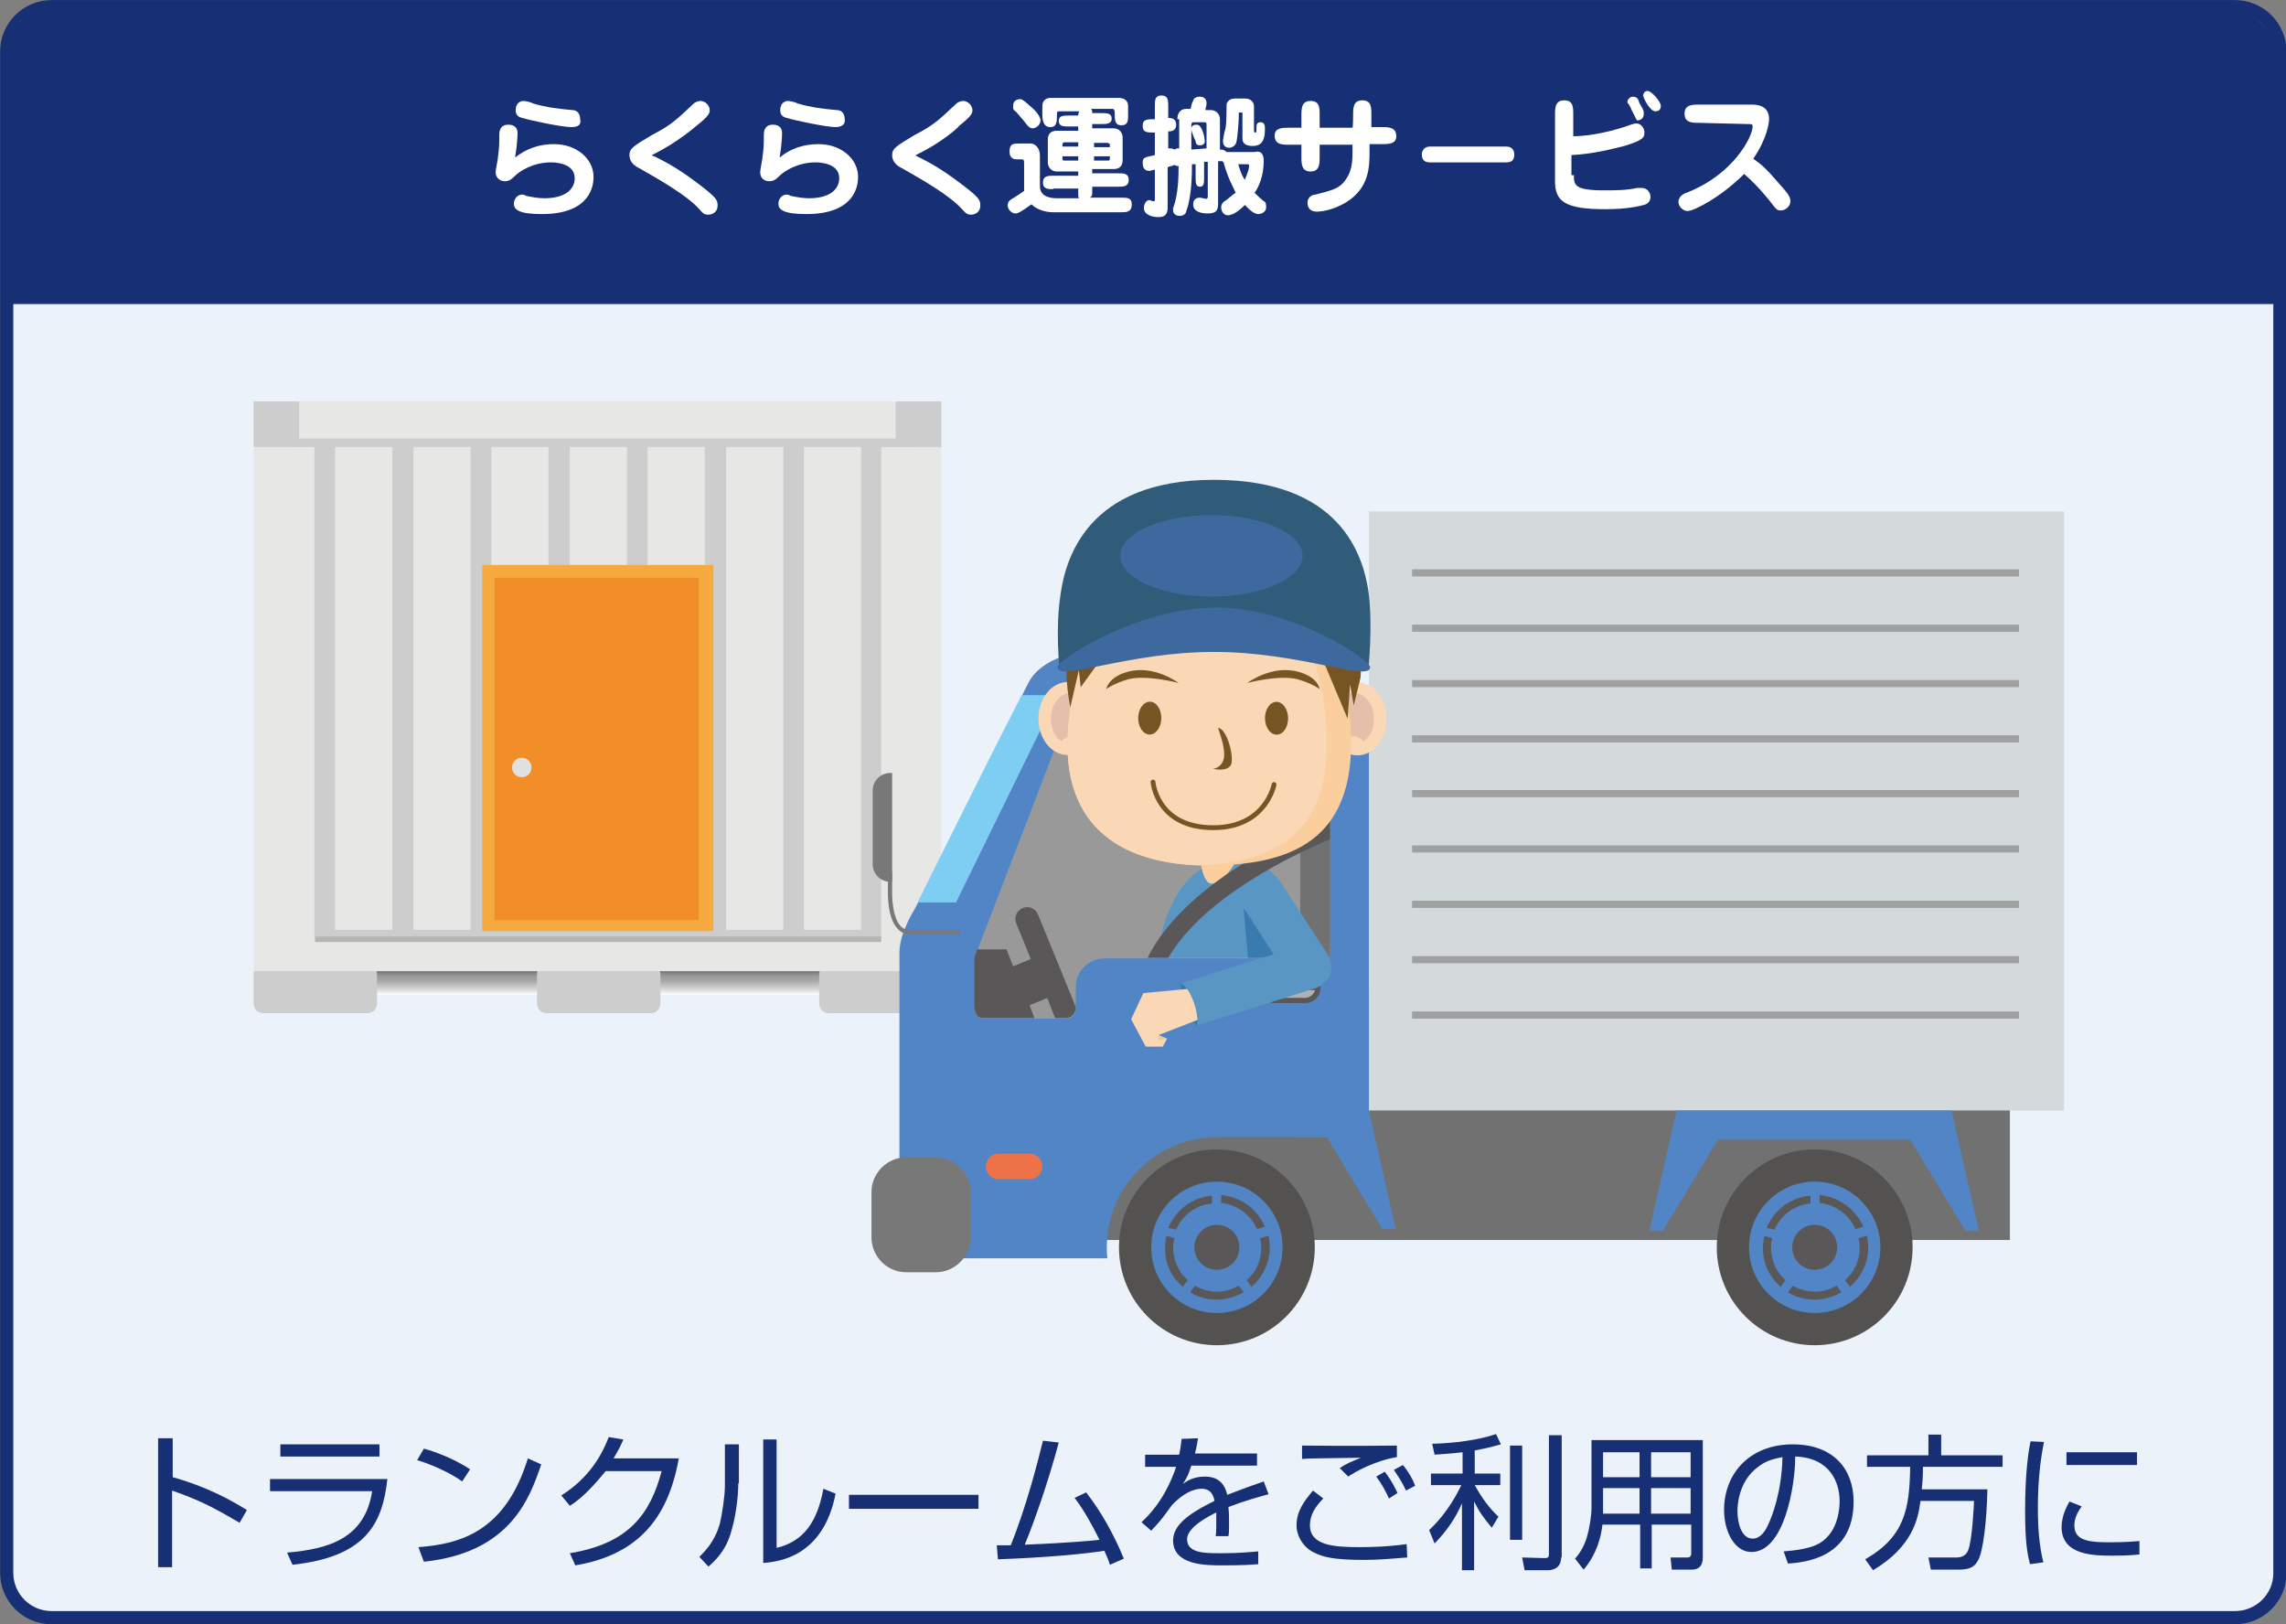 <?xml version="1.0" encoding="utf-8"?>
<!-- Generator: Adobe Illustrator 27.0.1, SVG Export Plug-In . SVG Version: 6.00 Build 0)  -->
<svg version="1.1" id="レイヤー_1" xmlns="http://www.w3.org/2000/svg" xmlns:xlink="http://www.w3.org/1999/xlink" x="0px"
	 y="0px" viewBox="0 0 375.9 267.1" style="enable-background:new 0 0 375.9 267.1;" xml:space="preserve">
<rect x="0" y="0" width="375.9" height="267.1" fill="#808080" stroke="none"/>
<style type="text/css">
	.st0{fill:#ECF2FA;stroke:#173075;stroke-width:2.171;stroke-miterlimit:10;}
	.st1{fill:#173075;}
	.st2{fill:#FFFFFF;}
	.st3{fill:url(#SVGID_1_);}
	.st4{fill:#CDCDCD;}
	.st5{fill:#E7E7E6;}
	.st6{fill:#B5B5B4;}
	.st7{fill:#F5A93E;}
	.st8{fill:#F18E27;}
	.st9{fill:#E1E1E0;}
	.st10{fill:#727171;}
	.st11{fill:#545251;}
	.st12{fill:#5185C5;}
	.st13{fill:#595757;}
	.st14{fill:#999999;}
	.st15{fill:#D4D9DC;}
	.st16{fill:#797878;}
	.st17{fill:#7ECEF4;}
	.st18{fill:#ED7247;}
	.st19{fill:#797878;stroke:#595757;stroke-width:0.827;stroke-linejoin:round;stroke-miterlimit:10;}
	.st20{fill:#B1B1B2;stroke:#595757;stroke-width:0.827;stroke-linejoin:round;stroke-miterlimit:10;}
	.st21{fill:none;stroke:#9FA0A0;stroke-width:1.172;stroke-linejoin:round;stroke-miterlimit:10;}
	.st22{fill:#5996C4;}
	.st23{fill:#FACE9D;}
	.st24{fill:#397BAE;}
	.st25{fill:#FBD8B5;}
	.st26{fill:#E6BFAB;}
	.st27{fill:#775523;}
	.st28{fill:none;stroke:#775523;stroke-width:0.797;stroke-linecap:round;stroke-miterlimit:10;}
	.st29{fill:#305B79;}
	.st30{fill:#3E699E;}
	.st31{fill:#E8C79D;}
</style>
<path class="st0" d="M367.5,266H8.5c-4.1,0-7.4-3.3-7.4-7.4V8.5c0-4.1,3.3-7.4,7.4-7.4h359c4.1,0,7.4,3.3,7.4,7.4v250.2
	C374.9,262.7,371.6,266,367.5,266z"/>
<path class="st1" d="M375.2,50H0.8V11.4c0-5.7,4.6-10.3,10.4-10.3h353.5c5.8,0,10.4,4.5,10.4,10.3V50z"/>
<g>
	<path class="st2" d="M91.1,23.7c3.7,0,6.5,2.4,6.5,5.4c0,1.3-0.4,6.1-8.5,6.1c-3.7,0-4.6-0.7-4.6-1.7c0-0.9,0.7-1.5,1.3-1.5
		c0.2,0,0.4,0,0.7,0.2c0.9,0.2,2,0.4,3,0.4c3.5,0,5-1.5,5-3.3c0-2.4-3-2.6-3.9-2.6c-3,0-5.2,1.5-5.9,2.2c-0.7,0.7-1.1,0.9-1.7,0.9
		s-1.5-0.4-1.5-1.5c0-0.4,0.4-2.2,0.4-2.6c0.2-1.5,0.2-2,0.2-3.5c0-0.4,0-1.7,1.5-1.7c1.3,0,1.5,0.9,1.5,1.3c0,0.2,0,1.7-0.4,4.1
		C86.6,24.4,88.7,23.7,91.1,23.7z M93.9,20.9c-1.5,0-6.7-1.1-8-1.5c-0.9-0.2-1.1-0.7-1.1-1.3c0-1.1,0.7-1.5,1.3-1.5
		c0.2,0,1.3,0.2,1.5,0.4c2.4,0.7,4.3,0.9,6.5,1.1c0.9,0,1.3,0.7,1.3,1.5C95.7,20.9,94.4,20.9,93.9,20.9z"/>
	<path class="st2" d="M107.6,25.7c1.3,0.7,3.3,1.5,7.6,4.8c2.6,2,2.8,2.4,2.8,3.3c0,1.1-0.9,1.5-1.5,1.5c-0.7,0-0.9-0.2-1.5-0.9
		c-2.2-2.4-6.5-4.8-9.8-6.7c-0.9-0.4-1.7-1.1-1.7-2.2s0.7-1.5,3.7-3.3c3.3-1.7,4.1-2.6,6.9-5.2c0.2-0.2,0.7-0.4,1.1-0.4
		c0.7,0,1.5,0.7,1.5,1.5c0,0.4,0,0.9-2.2,2.6c-0.2,0.2-3.3,2.8-6.9,4.6l-0.4,0.2C107.4,25.7,107.4,25.7,107.6,25.7z"/>
	<path class="st2" d="M134.6,23.7c3.7,0,6.5,2.4,6.5,5.4c0,1.3-0.4,6.1-8.5,6.1c-3.7,0-4.6-0.7-4.6-1.7c0-0.9,0.7-1.5,1.3-1.5
		c0.2,0,0.4,0,0.7,0.2c0.9,0.2,2,0.4,3,0.4c3.5,0,5-1.5,5-3.3c0-2.4-3-2.6-3.9-2.6c-3,0-5.2,1.5-5.9,2.2c-0.7,0.7-1.1,0.9-1.7,0.9
		c-0.7,0-1.5-0.4-1.5-1.5c0-0.4,0.4-2.2,0.4-2.6c0.2-1.5,0.2-2,0.2-3.5c0-0.4,0-1.7,1.5-1.7c1.3,0,1.5,0.9,1.5,1.3
		c0,0.2,0,1.7-0.4,4.1C130,24.4,132.2,23.7,134.6,23.7z M137.4,20.9c-1.5,0-6.7-1.1-8-1.5c-0.9-0.2-1.1-0.7-1.1-1.3
		c0-1.1,0.7-1.5,1.3-1.5c0.2,0,1.3,0.2,1.5,0.4c2.4,0.7,4.3,0.9,6.5,1.1c0.9,0,1.3,0.7,1.3,1.5C139.1,20.9,137.6,20.9,137.4,20.9z"
		/>
	<path class="st2" d="M150.8,25.7c1.3,0.7,3.3,1.5,7.6,4.8c2.6,2,2.8,2.4,2.8,3.3c0,1.1-0.9,1.5-1.5,1.5s-0.9-0.2-1.5-0.9
		c-2.2-2.4-6.5-4.8-9.8-6.7c-0.9-0.4-1.7-1.1-1.7-2.2s0.7-1.5,3.7-3.3c3.3-1.7,4.1-2.6,6.9-5.2c0.2-0.2,0.7-0.4,1.1-0.4
		c0.7,0,1.5,0.7,1.5,1.5c0,0.4,0,0.9-2.2,2.6c0,0.2-3,2.8-6.7,4.6l-0.4,0.2C150.6,25.7,150.8,25.7,150.8,25.7z"/>
	<path class="st2" d="M173.2,31.1c-0.9,0-1.7,0-1.7-1.1s0.9-1.1,1.7-1.1h4.1v-0.7h-3.5c-1.1,0-1.5-0.9-1.5-1.5v-3.7
		c0-0.9,0.4-1.5,1.5-1.5h3.5v-0.7h-1.5c-0.9,0-1.7,0-1.7-0.9s0.7-0.9,1.7-0.9h1.5c0-0.2,0-0.4,0.2-0.7h-3.3c-0.4,0-0.4,0.2-0.4,0.4
		c0,1.3,0,2.2-1.1,2.2s-1.3-1.1-1.3-2v-1.5c0-0.9,0.7-1.3,1.3-1.3h11.3c1.1,0,1.5,0.7,1.5,1.3v1.5c0,0.9,0,1.7-1.1,1.7
		s-1.1-0.9-1.1-2c0-0.2,0-0.7-0.4-0.7h-3.5c0.2,0.2,0.2,0.4,0.2,0.7h1.5c0.9,0,1.7,0,1.7,0.9c0,0.9-0.9,0.9-1.7,0.9h-1.5v0.7h3.5
		c1.1,0,1.5,0.9,1.5,1.5v3.7c0,0.9-0.4,1.5-1.5,1.5h-3.5v0.7h4.3c0.9,0,1.7,0,1.7,1.1s-0.9,1.1-1.7,1.1h-4.3v0.9
		c0,0.4,0,0.7-0.4,0.9h5.2c0.9,0,1.7,0,1.7,1.1c0,1.3-0.9,1.3-1.7,1.3h-11.3c-1.1,0-2.6-0.4-3.5-1.3c-1.5,1.1-2.2,1.5-2.6,1.5
		c-0.7,0-1.3-0.7-1.3-1.3c0-0.7,0.4-0.9,0.7-1.1c0.7-0.4,1.7-1.1,2-1.3c0-0.2,0-0.2,0-0.4v-3.9c0-0.9,0-0.9-0.7-0.9h-0.4
		c-0.4,0-1.3,0-1.3-1.3c0-1.3,0.7-1.3,1.5-1.3h2c0.7,0,1.5,0.7,1.5,2v5c0,2,2.2,2,3,2h3.5c-0.2,0-0.2-0.4-0.2-0.7v-0.9H173.2z
		 M167.8,16.3c0.4,0,1.3,0.9,2,1.5s1.3,1.5,1.3,2c0,0.7-0.7,1.3-1.3,1.3c-0.4,0-0.7-0.2-1.5-1.3c-0.2-0.2-1.1-1.3-1.3-1.5
		c-0.4-0.2-0.4-0.4-0.4-0.7C166.5,16.5,167.3,16.3,167.8,16.3z M177.3,24.1v-0.7h-2.2c-0.4,0-0.4,0.2-0.4,0.7H177.3z M174.7,25.7
		c0,0.7,0,0.7,0.4,0.7h2.2v-0.7H174.7z M182.5,24.1c0-0.2,0-0.4,0-0.4s-0.2-0.2-0.4-0.2h-2.2v0.7H182.5z M179.9,25.7v0.7h2.2
		c0.4,0,0.4,0,0.4-0.7H179.9z"/>
	<path class="st2" d="M193.6,19.6c0-0.2,0-1.7,1.5-1.7h0.7c0-0.2,0.2-1.1,0.4-1.3c0-0.2,0.2-0.7,1.1-0.7c0.7,0,1.1,0.4,1.1,1.1
		c0,0.2,0,0.2-0.2,1.1h0.9c0.9,0,1.5,0.7,1.5,1.5v5c0.4,0,0.7,0,1.1,0.4c0.2,0,0.4,0,1.1,0h3.5c1.5-0.4,1.5,1.1,1.5,1.5
		c0,2.2-0.7,4.1-1.5,5.2c0.2,0.2,1.3,1.3,1.7,1.5c0.2,0.2,0.2,0.7,0.2,0.9c0,0.7-0.7,1.1-1.3,1.1c-0.9,0-2-1.3-2.2-1.5
		c-0.4,0.4-1.7,1.7-2.8,1.7c-0.7,0-1.1-0.7-1.1-1.3c0-0.4,0.2-0.7,0.4-0.9c0.7-0.4,1.3-1.1,2-1.5c-0.4-0.9-1.3-2.4-2-5
		c0,0,0,0-0.2-0.2c-0.2,0-0.2,0-0.7,0v6.9c0,1.1-0.2,1.7-1.7,1.7c-0.9,0-2.4-0.2-2.4-1.5c0-0.7,0.4-1.1,1.1-1.1
		c0.2,0,0.9,0.2,1.1,0.2l0.2-0.2v-5.9H198v2.4c0,1.1,0,1.7-0.7,1.7s-0.7-0.7-0.7-1.7V27H196c0,1.3,0,5.2-0.9,7.6
		c0,0.2-0.2,0.9-1.1,0.9c-0.7,0-1.1-0.4-1.1-0.9c0-0.2,0-0.4,0-0.4c0.9-2.2,0.9-5.6,0.9-6.9c-0.2,0-0.4,0-0.7-0.2
		c-0.2,0.2-0.7,0.2-1.1,0.4v6.7c0,1.5-1.1,1.5-1.5,1.5c-1.1,0-2.4-0.4-2.4-1.5c0-0.7,0.4-1.3,0.9-1.3c0.2,0,0.4,0.2,0.7,0.2
		c0.2,0,0.2-0.2,0.2-0.2v-5c-0.2,0-0.7,0.2-0.9,0.2c-0.7,0-1.1-0.4-1.1-1.3c0-0.9,0.2-0.9,2-1.3v-3.7c-1.3,0-2,0-2-1.1
		s0.7-1.1,2-1.1v-2.2c0-0.9,0-1.7,1.1-1.7s1.1,0.9,1.1,1.7v2c0.4,0,1.3,0,1.3,1.1c0,1.1-0.9,1.1-1.3,1.1v2.8c0,0,0.2,0,0.4,0
		c0,0,0.2,0,0.7,0.2c0.2-0.2,0.2-0.2,0.7-0.2v-4.8H193.6z M195.8,24.6l2.6-0.2v-3.9c0-0.4-0.2-0.4-0.4-0.4h-1.7
		c-0.4,0-0.4,0.2-0.4,0.7V24.6z M197.3,23.9c-0.4,0-0.7-0.2-0.7-0.7c-0.2-0.4-0.7-1.5-0.7-2c0-0.7,0.7-0.7,0.9-0.7
		c0.9,0,1.3,2.2,1.3,2.6C198.2,23.7,197.7,23.9,197.3,23.9z M204.3,18.7v-0.2h-0.4c-0.2,0-0.2,0-0.2,0.2v0.4c0,0.9-0.2,3.5-0.4,4.3
		c-0.2,0.7-0.9,0.9-1.1,0.9s-1.1,0-1.1-1.1c0-0.2,0.2-1.5,0.4-2c0.2-0.9,0.2-3.7,0.2-4.1c0.2-0.7,0.9-0.9,1.3-0.9h1.7
		c1.1,0,1.5,0.7,1.5,1.3v3.9c0,0.2,0,0.4,0.2,0.4s0.2-0.2,0.2-0.4c0-0.9,0-1.3,0.7-1.3s0.7,0.7,0.7,1.1c0,1.7-0.4,2.8-2,2.8
		c-1.7,0-1.7-0.9-1.7-1.3V18.7z M203.6,27c0.4,1.3,0.7,2,1.1,2.6c0-0.2,0.7-1.5,0.7-2.4c0-0.2-0.2-0.2-0.4-0.2L203.6,27z"/>
	<path class="st2" d="M222.5,18.9c0-1.1,0-2.4,1.5-2.4c1.5,0,1.5,1.1,1.5,2.4v2h1.7c1.1,0,2.4,0,2.4,1.5c0,1.3-1.3,1.3-2.4,1.3h-2
		v1.1c0,2.6,0,6.1-3.9,8.5c-2.2,1.3-4.1,1.5-4.8,1.5c-1.1,0-1.5-0.7-1.5-1.5s0.7-1.3,1.3-1.3c2.6-0.7,4.1-0.9,5.2-2.8
		c0.7-1.1,0.9-2.4,0.9-4.1v-1.3h-5.4v2c0,1.1,0,2.4-1.5,2.4s-1.5-1.3-1.5-2.4v-2h-2c-1.1,0-2.4,0-2.4-1.5c0-1.3,1.3-1.3,2.4-1.3h2
		v-2c0-1.1,0-2.4,1.5-2.4c1.5,0,1.5,1.1,1.5,2.4v2h5.4C222.5,20.9,222.5,18.9,222.5,18.9z"/>
	<path class="st2" d="M247.7,24.1c0.7,0,1.3,0.4,1.3,1.3c0,0.9-0.4,1.3-1.3,1.3h-12.6c-1.1,0-1.3-0.7-1.3-1.3c0-0.9,0.7-1.3,1.3-1.3
		H247.7z"/>
	<path class="st2" d="M258.8,28.7c0,1.7,0,2.6,5,2.6c1.7,0,3.7,0,5.4-0.4c0.4,0,0.7,0,0.7,0c1.1,0,1.5,0.9,1.5,1.5
		c0,0.4-0.2,1.1-1.1,1.3c-0.7,0.2-2.8,0.7-6.3,0.7c-6.7,0-8.3-1.3-8.3-4.6V18.9c0-1.1,0-2.4,1.5-2.4s1.5,1.1,1.5,2.4v3.5
		c3.3,0,7.2-1.1,8.9-1.7c1.1-0.4,1.3-0.4,1.5-0.4c0.7,0,1.3,0.7,1.3,1.5c0,0.9-0.4,1.3-3.3,2.2c-1.7,0.4-4.8,1.3-8.7,1.5v3.3H258.8z
		 M268.3,18.1c-0.4-1.1-0.7-1.1-0.7-1.3c0-0.4,0.4-0.9,0.9-0.9c0.7,0,0.9,0.4,1.1,1.1c0.7,1.1,0.7,1.3,0.7,1.7
		c0,0.9-0.7,1.1-1.1,1.1C269,19.6,269,19.4,268.3,18.1z M273.1,17.4c0,0.9-0.7,0.9-0.9,0.9c-0.9,0-2-2.2-2-2.6
		c0-0.4,0.4-0.9,0.9-0.7C271.8,15.2,273.1,16.8,273.1,17.4z"/>
	<path class="st2" d="M279.4,20.2c-1.1,0-2.4,0-2.4-1.5c0-1.5,1.3-1.5,2.4-1.5h8.7c1.7,0,2.8,0.7,2.8,2.4c0,0.4-0.2,3-2.6,6.5
		c1.3,0.9,2.2,1.7,3.9,3.7c2,2.2,2.2,2.6,2.2,3.3c0,0.9-0.9,1.5-1.5,1.5c-0.7,0-0.7,0-2-1.7c-0.2-0.2-1.7-2.2-4.1-4.3
		c-3.9,3.9-8.3,6.1-9.3,6.1c-0.7,0-1.5-0.7-1.5-1.5s0.7-1.3,1.3-1.5c7.8-3,10.9-9.3,10.9-10.9c0-0.4-0.2-0.4-0.7-0.4L279.4,20.2z"/>
</g>
<g>
	<path class="st1" d="M28.4,236.5v6.4c5.4,1.5,9.3,3.6,12.2,5.4l-1.2,2.1c-4.4-2.6-6.8-3.8-11.1-5.3v12.6H26v-21.2H28.4z"/>
	<path class="st1" d="M63.7,243.2c-0.8,7.4-3.6,12.8-15.6,14.1l-0.9-2c7-0.6,12.8-2.4,14-10.1H44.4v-2H63.7z M62.4,237.5v2H46.1v-2
		H62.4z"/>
	<path class="st1" d="M76,243.6c-2-1.5-5.6-3-7.4-3.5l1.1-1.9c0.4,0.1,4.3,1.2,7.6,3.4L76,243.6z M68.8,254.4
		c6.8-0.5,14.3-2.5,18-14.6l2.2,1c-1.9,5.5-5,14.5-19.3,16L68.8,254.4z"/>
	<path class="st1" d="M111.6,239.9c-1.8,10-6.9,15.8-17,17.5l-0.9-2c9.7-1.6,13.2-6.4,15.1-13.5h-9.2c-1.5,1.8-3.6,4.3-5.9,5.7
		l-1.4-1.7c4.6-2.9,6.7-6.7,7.8-9.6l2.4,0.4c-0.4,0.9-0.6,1.4-1.6,3.1H111.6z"/>
	<path class="st1" d="M121.4,243.9c0,2.6-0.5,5.9-1.3,8.4c-0.9,2.9-2.7,4.5-3.6,5.3L115,256c1-1,2.6-2.6,3.4-5.6
		c0.3-1.3,0.8-4.3,0.8-6.1v-6.8h2.3V243.9z M127.8,254.5c4.4-1.1,6.6-4.3,7.6-9.7l2,0.8c-2,10.3-9.2,11.2-11.9,11.4v-20.3h2.2V254.5
		z"/>
	<path class="st1" d="M160.9,245.8v2.3h-21.3v-2.3H160.9z"/>
	<path class="st1" d="M178.6,245.4c2.5,3.2,4.6,7,6.2,10.9l-2.3,1c-0.2-0.7-0.4-1.2-0.9-2.3c-3.2,0.5-9.2,1.1-17.5,1.4l-0.2-2.3
		c0.9,0,1.5,0,2.3,0c2.7-6.7,4.5-14,5.3-17.2l2.6,0.3c-1.8,6.7-4.1,13.2-5.6,16.8c7.4-0.3,11.5-0.7,12.3-0.8
		c-1.2-2.4-2.5-4.8-4.1-6.9L178.6,245.4z"/>
	<path class="st1" d="M197,236.5c-0.1,0.6-0.2,1.3-0.5,2.5h10.2v2h-10.8c-0.5,1.6-0.9,2.3-1.4,3c0.7-0.5,1.8-1.2,3.6-1.2
		c1.2,0,3.1,0.3,3.7,3c2.3-0.9,4.5-1.7,6-2.2l0.8,2.1c-1.8,0.5-4,1.1-6.6,2.1c0.1,1,0.1,2,0.1,2.8c0,0.9,0,1.5-0.1,2h-2.1
		c0.1-0.7,0.1-1.1,0.1-2.1c0-0.5,0-1.2,0-1.8c-1.2,0.6-4.8,2.4-4.8,4.4c0,2.3,2.9,2.3,5.4,2.3c1.1,0,3.3,0,6.3-0.3l0,2.1
		c-1,0.1-2.7,0.2-5.9,0.2c-2.7,0-8.1,0-8.1-4.1c0-2.4,2.3-4.3,6.8-6.5c-0.2-1.2-0.8-2-2.1-2c-1.4,0-3.1,0.8-4.9,2.7
		c-1.6,2.2-1.8,2.5-3.4,4.2l-1.6-1.4c3.4-3.1,5-7,5.7-9.1h-5.1v-2h5.6c0.3-1.4,0.3-2,0.4-2.6L197,236.5z"/>
	<path class="st1" d="M217.6,246.4c-1.3,1.3-2.2,2.7-2.2,4.4c0,3.3,3.9,3.6,8,3.6c4,0,6.5-0.3,7.9-0.5l0.1,2.2
		c-2.7,0.2-4.6,0.4-7.1,0.4c-5.1,0-6.8-0.5-8.2-1.2c-1.7-0.8-2.9-2.6-2.9-4.5c0-2.3,1.2-3.9,2.7-5.7L217.6,246.4z M229.7,239.6
		c-3.7,0.6-7,2.5-8,3.2l-1.4-1.4c1.2-0.8,1.8-1,3.5-1.7c-7.2,0.1-8.4,0.1-9.7,0.2v-2.2c1.1,0,7.9,0.1,15.6,0V239.6z M228.4,246.4
		c-0.6-1.3-1.2-2.4-2.1-3.6l1.4-0.8c1.2,1.5,1.9,3.1,2.1,3.5L228.4,246.4z M231.2,245.1c-0.7-1.5-1.2-2.2-2-3.4l1.5-0.8
		c0.9,1.1,1.6,2.3,2,3.4L231.2,245.1z"/>
	<path class="st1" d="M242.4,242.3h4.3v1.9h-4.2c1.1,2,2.3,3.7,3.9,5.2l-1.1,1.8c-1.5-1.8-2.1-2.7-2.9-4.3v11.3h-2v-11
		c-1.2,2.7-2.5,4.5-4.5,6.6l-0.9-2.2c3.2-3,4.8-6.4,5.3-7.4h-5v-1.9h5.2v-3.5c-1.7,0.2-3.3,0.3-4.6,0.4l-0.4-1.8
		c1,0,6.5-0.2,10.5-1.6l0.8,1.7c-0.8,0.2-2,0.6-4.3,1V242.3z M250.3,253.2h-2v-15.5h2V253.2z M256.7,256.1c0,1.8-1.4,2.1-2.2,2.1
		h-3.8l-0.4-2.1l3.5,0.1c0.7,0,0.9,0,0.9-0.7v-19.5h2.1V256.1z"/>
	<path class="st1" d="M280,256.1c0,1.8-1.1,2-1.9,2h-3.2l-0.2-2l2.8,0c0.4,0,0.6-0.3,0.6-0.6v-4.8h-6.5v7.2h-1.9v-7.2h-6.2
		c-0.4,3.5-1.8,5.9-3.1,7.4l-1.4-1.8c0.6-0.7,1.4-1.8,1.9-3.4c0.5-1.7,0.8-3.7,0.8-5v-11.1H280V256.1z M269.6,244.7h-6v3
		c0,0.9,0,1,0,1.2h6V244.7z M269.6,238.8h-6v4.1h6V238.8z M278,238.8h-6.5v4.1h6.5V238.8z M278,244.7h-6.5v4.2h6.5V244.7z"/>
	<path class="st1" d="M293.3,255.1c3.8-0.3,5.8-0.9,7.1-2.3c1.8-1.8,2.1-4.6,2.1-6c0-2.8-1.4-7.1-7.3-7.3c0,4.8-1.8,15.7-7.2,15.7
		c-2.8,0-4.5-3.4-4.5-6.9c0-6,4.2-10.8,11.3-10.8c6.7,0,10,4.1,10,9.4c0,9.1-7.7,10-10.8,10.2L293.3,255.1z M289.1,241.2
		c-3.4,2.5-3.4,6.7-3.4,7.3c0,1.8,0.6,4.5,2.5,4.5c1.3,0,2.1-1.3,2.5-2.2c0.7-1.4,2.3-5.6,2.4-11.2
		C292.2,239.8,290.6,240,289.1,241.2z"/>
	<path class="st1" d="M326.8,244.9c-0.1,5.1-0.7,10.2-1.5,11.6c-0.5,1-1.2,1.6-3.2,1.6h-4.6l-0.4-2h4.7c1.3,0,1.7-0.9,1.8-1.1
		c0.7-1.5,1-7.8,1-8.2h-8.8c-0.4,3-1.3,7.5-7.8,11.4l-1.3-1.8c6.5-3.7,7.3-8.3,7.4-15.2h-7.1v-1.9h10.1v-3.4h2.1v3.4h10.1v1.9h-13.1
		c0,0.9,0,1.9-0.2,3.7H326.8z"/>
	<path class="st1" d="M336.1,237.1c-0.7,3.5-1,7.1-1,10.8c0,3.2,0.2,6.2,0.9,9l-2.2,0.3c-0.4-1.6-0.8-3.4-0.8-8.8
		c0-6.5,0.6-10,0.9-11.4L336.1,237.1z M342.3,247.7c-0.4,0.6-1.2,1.7-1.2,3.1c0,2.1,1.5,2.8,5.3,2.8c1.2,0,3.3,0,5.4-0.2v2.2
		c-0.9,0.1-2.1,0.2-4.4,0.2c-3,0-8.4,0-8.4-4.7c0-1.9,0.9-3.5,1.3-4.2L342.3,247.7z M351.4,238.8v2.1h-11.6v-2.1H351.4z"/>
</g>
<g>
	<linearGradient id="SVGID_1_" gradientUnits="userSpaceOnUse" x1="98.194" y1="163.593" x2="98.194" y2="157.765">
		<stop  offset="0" style="stop-color:#FFFFFF"/>
		<stop  offset="0.121" style="stop-color:#E0E0E0"/>
		<stop  offset="0.293" style="stop-color:#BBBBBB"/>
		<stop  offset="0.431" style="stop-color:#A3A3A3"/>
		<stop  offset="0.518" style="stop-color:#9B9B9B"/>
		<stop  offset="0.602" style="stop-color:#868686"/>
		<stop  offset="0.776" style="stop-color:#4F4F4F"/>
		<stop  offset="1" style="stop-color:#000000"/>
	</linearGradient>
	<rect x="50.4" y="157.8" class="st3" width="95.6" height="5.8"/>
	<path class="st4" d="M62,165c0,0.9-0.7,1.6-1.6,1.6H43.3c-0.9,0-1.6-0.7-1.6-1.6v-4.8c0-0.9,0.7-1.6,1.6-1.6h17.1
		c0.9,0,1.6,0.7,1.6,1.6V165z"/>
	<path class="st4" d="M108.6,165c0,0.9-0.7,1.6-1.6,1.6H89.9c-0.9,0-1.6-0.7-1.6-1.6v-4.8c0-0.9,0.7-1.6,1.6-1.6h17.1
		c0.9,0,1.6,0.7,1.6,1.6V165z"/>
	<path class="st4" d="M155,165c0,0.9-0.7,1.6-1.6,1.6h-17.1c-0.9,0-1.6-0.7-1.6-1.6v-4.8c0-0.9,0.7-1.6,1.6-1.6h17.1
		c0.9,0,1.6,0.7,1.6,1.6V165z"/>
	<rect x="41.7" y="66" class="st5" width="113.1" height="93.7"/>
	<rect x="51.7" y="72.2" class="st4" width="93.2" height="82"/>
	<rect x="48.3" y="72.1" class="st4" width="101.3" height="1.4"/>
	<rect x="51.8" y="154" class="st6" width="93.1" height="0.9"/>
	<rect x="41.7" y="66" class="st4" width="7.5" height="7.5"/>
	<rect x="147.3" y="66" class="st4" width="7.5" height="7.5"/>
	<rect x="55.1" y="73.5" class="st5" width="9.4" height="79.4"/>
	<rect x="68" y="73.5" class="st5" width="9.4" height="79.4"/>
	<rect x="80.8" y="73.5" class="st5" width="9.4" height="79.4"/>
	<rect x="93.7" y="73.5" class="st5" width="9.4" height="79.4"/>
	<rect x="106.5" y="73.5" class="st5" width="9.4" height="79.4"/>
	<rect x="119.4" y="73.5" class="st5" width="9.4" height="79.4"/>
	<rect x="132.2" y="73.5" class="st5" width="9.4" height="79.4"/>
	<rect x="79.3" y="92.9" class="st7" width="38" height="60.2"/>
	<rect x="81.3" y="95" class="st8" width="33.6" height="56.3"/>
	<path class="st9" d="M87.4,126.2c0,0.9-0.7,1.6-1.6,1.6c-0.9,0-1.6-0.7-1.6-1.6c0-0.9,0.7-1.6,1.6-1.6
		C86.7,124.6,87.4,125.3,87.4,126.2z"/>
</g>
<g>
	<g>
		<rect x="170.7" y="162.7" class="st10" width="159.8" height="41.2"/>
		<circle class="st11" cx="200.1" cy="205.1" r="16.1"/>
		<circle class="st12" cx="200.1" cy="205.1" r="10.8"/>
		<circle class="st13" cx="200.1" cy="205.1" r="3.7"/>
		<path class="st13" d="M193.4,202.2c1-2.4,3.3-4.1,5.9-4.3v-1.3c-3.3,0.3-6,2.4-7.2,5.3L193.4,202.2z"/>
		<path class="st13" d="M194.5,211.6l0.8-1.1c-1.5-1.3-2.4-3.3-2.4-5.4c0-0.5,0.1-1,0.2-1.5l-1.3-0.4c-0.1,0.6-0.2,1.3-0.2,1.9
			C191.5,207.7,192.6,210,194.5,211.6z"/>
		<g>
			<path class="st13" d="M200.1,212.4c-1.3,0-2.6-0.4-3.6-1l-0.8,1.1c1.3,0.8,2.8,1.2,4.4,1.2c1.6,0,3.1-0.5,4.4-1.2l-0.8-1.1
				C202.7,212,201.4,212.4,200.1,212.4z"/>
			<path class="st13" d="M200.8,196.5v1.3c2.7,0.3,4.9,2,5.9,4.3l1.3-0.4C206.8,198.9,204.1,196.8,200.8,196.5z"/>
			<path class="st13" d="M207.2,203.6c0.1,0.5,0.2,1,0.2,1.5c0,2.2-0.9,4.1-2.4,5.4l0.8,1.1c1.8-1.6,3-3.9,3-6.5
				c0-0.7-0.1-1.3-0.2-1.9L207.2,203.6z"/>
		</g>
		<circle class="st11" cx="298.4" cy="205.1" r="16.1"/>
		<circle class="st12" cx="298.4" cy="205.1" r="10.8"/>
		<circle class="st13" cx="298.4" cy="205.1" r="3.7"/>
		<path class="st13" d="M291.8,202.2c1-2.4,3.3-4.1,5.9-4.3v-1.3c-3.3,0.3-6,2.4-7.2,5.3L291.8,202.2z"/>
		<path class="st13" d="M292.8,211.6l0.8-1.1c-1.5-1.3-2.4-3.3-2.4-5.4c0-0.5,0.1-1,0.2-1.5l-1.3-0.4c-0.1,0.6-0.2,1.3-0.2,1.9
			C289.8,207.7,291,210,292.8,211.6z"/>
		<g>
			<path class="st13" d="M298.4,212.4c-1.3,0-2.6-0.4-3.6-1l-0.8,1.1c1.3,0.8,2.8,1.2,4.4,1.2c1.6,0,3.1-0.5,4.4-1.2l-0.8-1.1
				C301,212,299.8,212.4,298.4,212.4z"/>
			<path class="st13" d="M299.2,196.5v1.3c2.7,0.3,4.9,2,5.9,4.3l1.3-0.4C305.2,198.9,302.4,196.8,299.2,196.5z"/>
			<path class="st13" d="M305.6,203.6c0.1,0.5,0.2,1,0.2,1.5c0,2.2-0.9,4.1-2.4,5.4l0.8,1.1c1.8-1.6,3-3.9,3-6.5
				c0-0.7-0.1-1.3-0.2-1.9L305.6,203.6z"/>
		</g>
		<path class="st12" d="M150.4,149.5c0,0,16.4-32.8,18.7-37.2c2.9-5.8,13.8-5.8,13.8-5.8s26.7,0,31.2,0c9.3,0,11,9.9,11,9.9v70.6
			h-25c-10,0-18.1,8.1-18.1,18.1c0,0.6,0,1.2,0.1,1.8h-34.2c0,0,0-47,0-50.3C147.9,153.4,150.4,149.5,150.4,149.5z"/>
		<path class="st14" d="M174.3,120.9l-14.1,36.7v8c0,0,0.2,1.9,1.3,1.9s11.9,0,13.7,0s1.7-1.8,1.7-1.8v-3.4c0-2.6,2.1-4.7,4.7-4.7
			h37.1v-41c0,0-32.2,0-37.7,0S174.3,120.9,174.3,120.9z"/>
		<rect x="225.1" y="84.1" class="st15" width="114.3" height="98.5"/>
		<path class="st16" d="M149,209.2h4.9c3.1,0,5.7-2.6,5.7-5.7V196c0-3.1-2.6-5.7-5.7-5.7H149c-3.1,0-5.7,2.6-5.7,5.7v7.6
			C143.4,206.7,145.9,209.2,149,209.2z"/>
		<path class="st17" d="M157.2,148.4h-6.3c2.4-4.9,12.4-25,17.1-34.1h5.9L157.2,148.4z"/>
		<polygon class="st12" points="320.9,182.6 299.4,182.6 297.2,182.6 275.7,182.6 271.2,202.4 273.4,202.4 282.5,187.4 297.2,187.4 
			299.4,187.4 314.1,187.4 323.2,202.4 325.4,202.4 		"/>
		<polygon class="st12" points="225,182.2 229.5,202.1 227.3,202.1 218.2,187 212.9,187 212.9,182.2 		"/>
		<path class="st18" d="M169.3,193.9h-5.1c-1.1,0-2.1-0.9-2.1-2.1v0c0-1.1,0.9-2.1,2.1-2.1h5.1c1.1,0,2.1,0.9,2.1,2.1l0,0
			C171.4,192.9,170.5,193.9,169.3,193.9z"/>
		<path class="st19" d="M214.6,164.5h-5.1c-1.1,0-2.1-0.9-2.1-2.1l0,0c0-1.1,0.9-2.1,2.1-2.1h5.1c1.1,0,2.1,0.9,2.1,2.1l0,0
			C216.7,163.6,215.8,164.5,214.6,164.5z"/>
		<path class="st20" d="M209.5,164.5h5.1c1.1,0,2.1-0.9,2.1-2.1h-9.3C207.5,163.6,208.4,164.5,209.5,164.5z"/>
		<path class="st16" d="M146.4,127.1h0.3V145h-0.3c-1.6,0-2.9-1.3-2.9-2.9V130C143.5,128.4,144.8,127.1,146.4,127.1z"/>
		<path class="st16" d="M149.5,153.6h8.3v-0.7h-8.3c-0.5,0-1-0.2-1.4-0.6c-1.5-1.6-1.4-5.5-1.4-5.6l0-3.4H146v3.4
			c0,0.2-0.1,4.3,1.6,6C148.1,153.3,148.7,153.6,149.5,153.6z"/>
		<line class="st21" x1="232.2" y1="94.2" x2="332" y2="94.2"/>
		<line class="st21" x1="232.2" y1="103.3" x2="332" y2="103.3"/>
		<line class="st21" x1="232.2" y1="112.4" x2="332" y2="112.4"/>
		<line class="st21" x1="232.2" y1="121.5" x2="332" y2="121.5"/>
		<line class="st21" x1="232.2" y1="130.5" x2="332" y2="130.5"/>
		<line class="st21" x1="232.2" y1="139.6" x2="332" y2="139.6"/>
		<line class="st21" x1="232.2" y1="148.7" x2="332" y2="148.7"/>
		<line class="st21" x1="232.2" y1="157.8" x2="332" y2="157.8"/>
		<line class="st21" x1="232.2" y1="166.9" x2="332" y2="166.9"/>
	</g>
	<path class="st10" d="M215.7,129h3v28.4h-4.9V131C213.8,129.9,214.6,129,215.7,129z"/>
	<path class="st22" d="M204.2,141.4c9.1,0.7,7.9,12,7.2,16.1h-21.2C191.2,150.5,194.4,140.7,204.2,141.4z"/>
	<path class="st23" d="M203.4,141.1c0,0-0.9,2.8-3.7,4.1c-2.2,1-2.5-5.4-2.5-5.4L203.4,141.1z"/>
	<path class="st24" d="M196.9,168.6c-1.3-0.5-2.9-4.3-2.7-7l2.8,0.3l0.7,4.4L196.9,168.6z"/>
	<polygon class="st25" points="188,163.3 196.5,162.5 197.2,167.6 190.5,170.2 191.9,170.8 191.2,172.1 188.4,172.1 186,167.6 	"/>
	<polygon class="st24" points="204.5,149.4 206.3,150.5 210.8,157.5 205.2,157.5 	"/>
	<path class="st22" d="M194.2,161.7l15.2-4.8l-5.2-8.1c-1.1-1.7-0.6-4,1.1-5.1c1.7-1.1,4-0.6,5.1,1.1l7.9,12.1
		c0.6,1,0.8,2.2,0.4,3.3c-0.4,1.1-1.3,1.9-2.4,2.3l-19.4,6.1C197.1,165.9,195.5,162.2,194.2,161.7z"/>
	<path class="st13" d="M161.5,167.4c-1.2,0-1.3-1.9-1.3-1.9v-8l0.5-1.4h4.8l1.1,2.8l2.9-1.2l-2.4-5.9c-0.4-1,0.1-2.1,1.1-2.5
		c1-0.4,2.1,0.1,2.5,1.1l6.2,15.2v0c0,0,0,1.8-1.7,1.8c-0.3,0-0.9,0-1.7,0l-1.3-3.3l-2.9,1.2l0.8,2.1
		C166.4,167.4,162.2,167.4,161.5,167.4z"/>
	<path class="st13" d="M189.3,157.5h-0.6c6.1-12.3,23.8-20.2,30-22.7v3.2c-6.4,2.7-20.8,9.6-26.6,19.5H189.3z"/>
	<g>
		<ellipse transform="matrix(1 -6.538101e-03 6.538101e-03 1 -0.768 1.462)" class="st25" cx="223.2" cy="118.2" rx="4.8" ry="6"/>
		<path class="st26" d="M224.2,121.9c-0.4-0.5-1-0.8-1.7-0.8c-0.6,0-1.2,0.3-1.6,0.8c-1-0.7-1.7-2.1-1.8-3.7c0-2.3,1.5-4.3,3.4-4.3
			c1.9,0,3.4,1.9,3.4,4.2C226,119.8,225.3,121.2,224.2,121.9z"/>
		
			<ellipse transform="matrix(6.538101e-03 -1 1 6.538101e-03 56.209 292.973)" class="st25" cx="175.6" cy="118.2" rx="6" ry="4.8"/>
		<path class="st26" d="M174.5,121.9c0.4-0.5,1-0.8,1.7-0.8c0.6,0,1.2,0.3,1.6,0.8c1-0.7,1.7-2.1,1.8-3.7c0-2.3-1.5-4.3-3.4-4.3
			c-1.9,0-3.4,1.9-3.4,4.2C172.8,119.8,173.5,121.2,174.5,121.9z"/>
		<path class="st23" d="M175.6,120.1c-1.1,16.1,9.1,22.3,23.6,22.2c14.6-0.1,23.9-5.3,22.9-22.6c-0.8-14.6-8.6-30.3-23.2-30.2
			C184.3,89.6,176.6,105.5,175.6,120.1z"/>
		<path class="st25" d="M197,142.3c-13.4-0.5-22.4-7-21.4-22.2c1-13.9,8-29.1,21.4-30.5c13.2,1.4,20.3,16.3,21.1,30.1
			C219.1,136.3,210.6,141.8,197,142.3z"/>
		
			<ellipse transform="matrix(1 -1.067247e-02 1.067247e-02 1 -1.249 2.247)" class="st27" cx="209.9" cy="118.1" rx="1.9" ry="2.7"/>
		<path class="st27" d="M200.3,119.7c0.7,2.1,1,3.2,1,4.5c0,1.2-0.9,2.2-1.9,2.2c0,0,2.3,0.6,3-0.6
			C203,124.6,201.8,119.8,200.3,119.7z"/>
		<path class="st28" d="M209.5,129c0,0-1.3,7.1-10,7.1c-9.3,0-9.9-7.5-9.9-7.5"/>
		<path class="st27" d="M185.7,93.1l3.2,4.5l-11.2,15.4l-0.3-2.8l-1.4,6.1C173.6,104.1,178.5,97.4,185.7,93.1z"/>
		<path class="st27" d="M198.9,89.5c9.3-0.1,18.2,2.4,22.9,9.7c0,0,0.5,1.2,1.4,5.3s0.5,7,0.5,7l-1.1,4.5l-0.6-3.5l-0.4,5.7
			l-8.9-21.2l5.9,10.5l-24-12.1l10.9,8.5l-21.8-6.3l-6.9,4.2C181.5,94.4,189.6,89.6,198.9,89.5z"/>
		<path class="st27" d="M213.6,110.5c-4.4-1.3-8.5,1.8-8.5,1.8s5.3-1.4,8.3-0.6c2.4,0.7,3.6,1.6,3.6,1.6S216.8,111.4,213.6,110.5z"
			/>
		
			<ellipse transform="matrix(1.067251e-02 -1 1 1.067251e-02 68.943 305.92)" class="st27" cx="189.1" cy="118.1" rx="2.7" ry="1.9"/>
		<path class="st27" d="M185.3,110.5c4.4-1.3,8.5,1.8,8.5,1.8s-5.3-1.4-8.3-0.6c-2.4,0.7-3.6,1.6-3.6,1.6S182.2,111.4,185.3,110.5z"
			/>
		<g>
			<path class="st29" d="M174.4,97.7c0.8-5.7,4.3-18.8,25.2-18.8c20.9,0,24.5,12.5,25.4,18.2c0.8,5.7,0,13,0,13l-25.1-4.6l-25.6,4.6
				C174.2,110.1,173.5,103.4,174.4,97.7z"/>
			<path class="st30" d="M173.9,109.7c0,2.5,11.5-2.5,25.7-2.5s25.7,5,25.7,2.5c0-1.2-12.6-9.8-25.3-9.8
				C187,99.9,173.9,108.5,173.9,109.7z"/>
		</g>
		<ellipse class="st30" cx="199.2" cy="91.4" rx="15" ry="6.7"/>
	</g>
	<polygon class="st31" points="190.5,170.2 191.9,170.8 190.5,171 	"/>
</g>
</svg>
